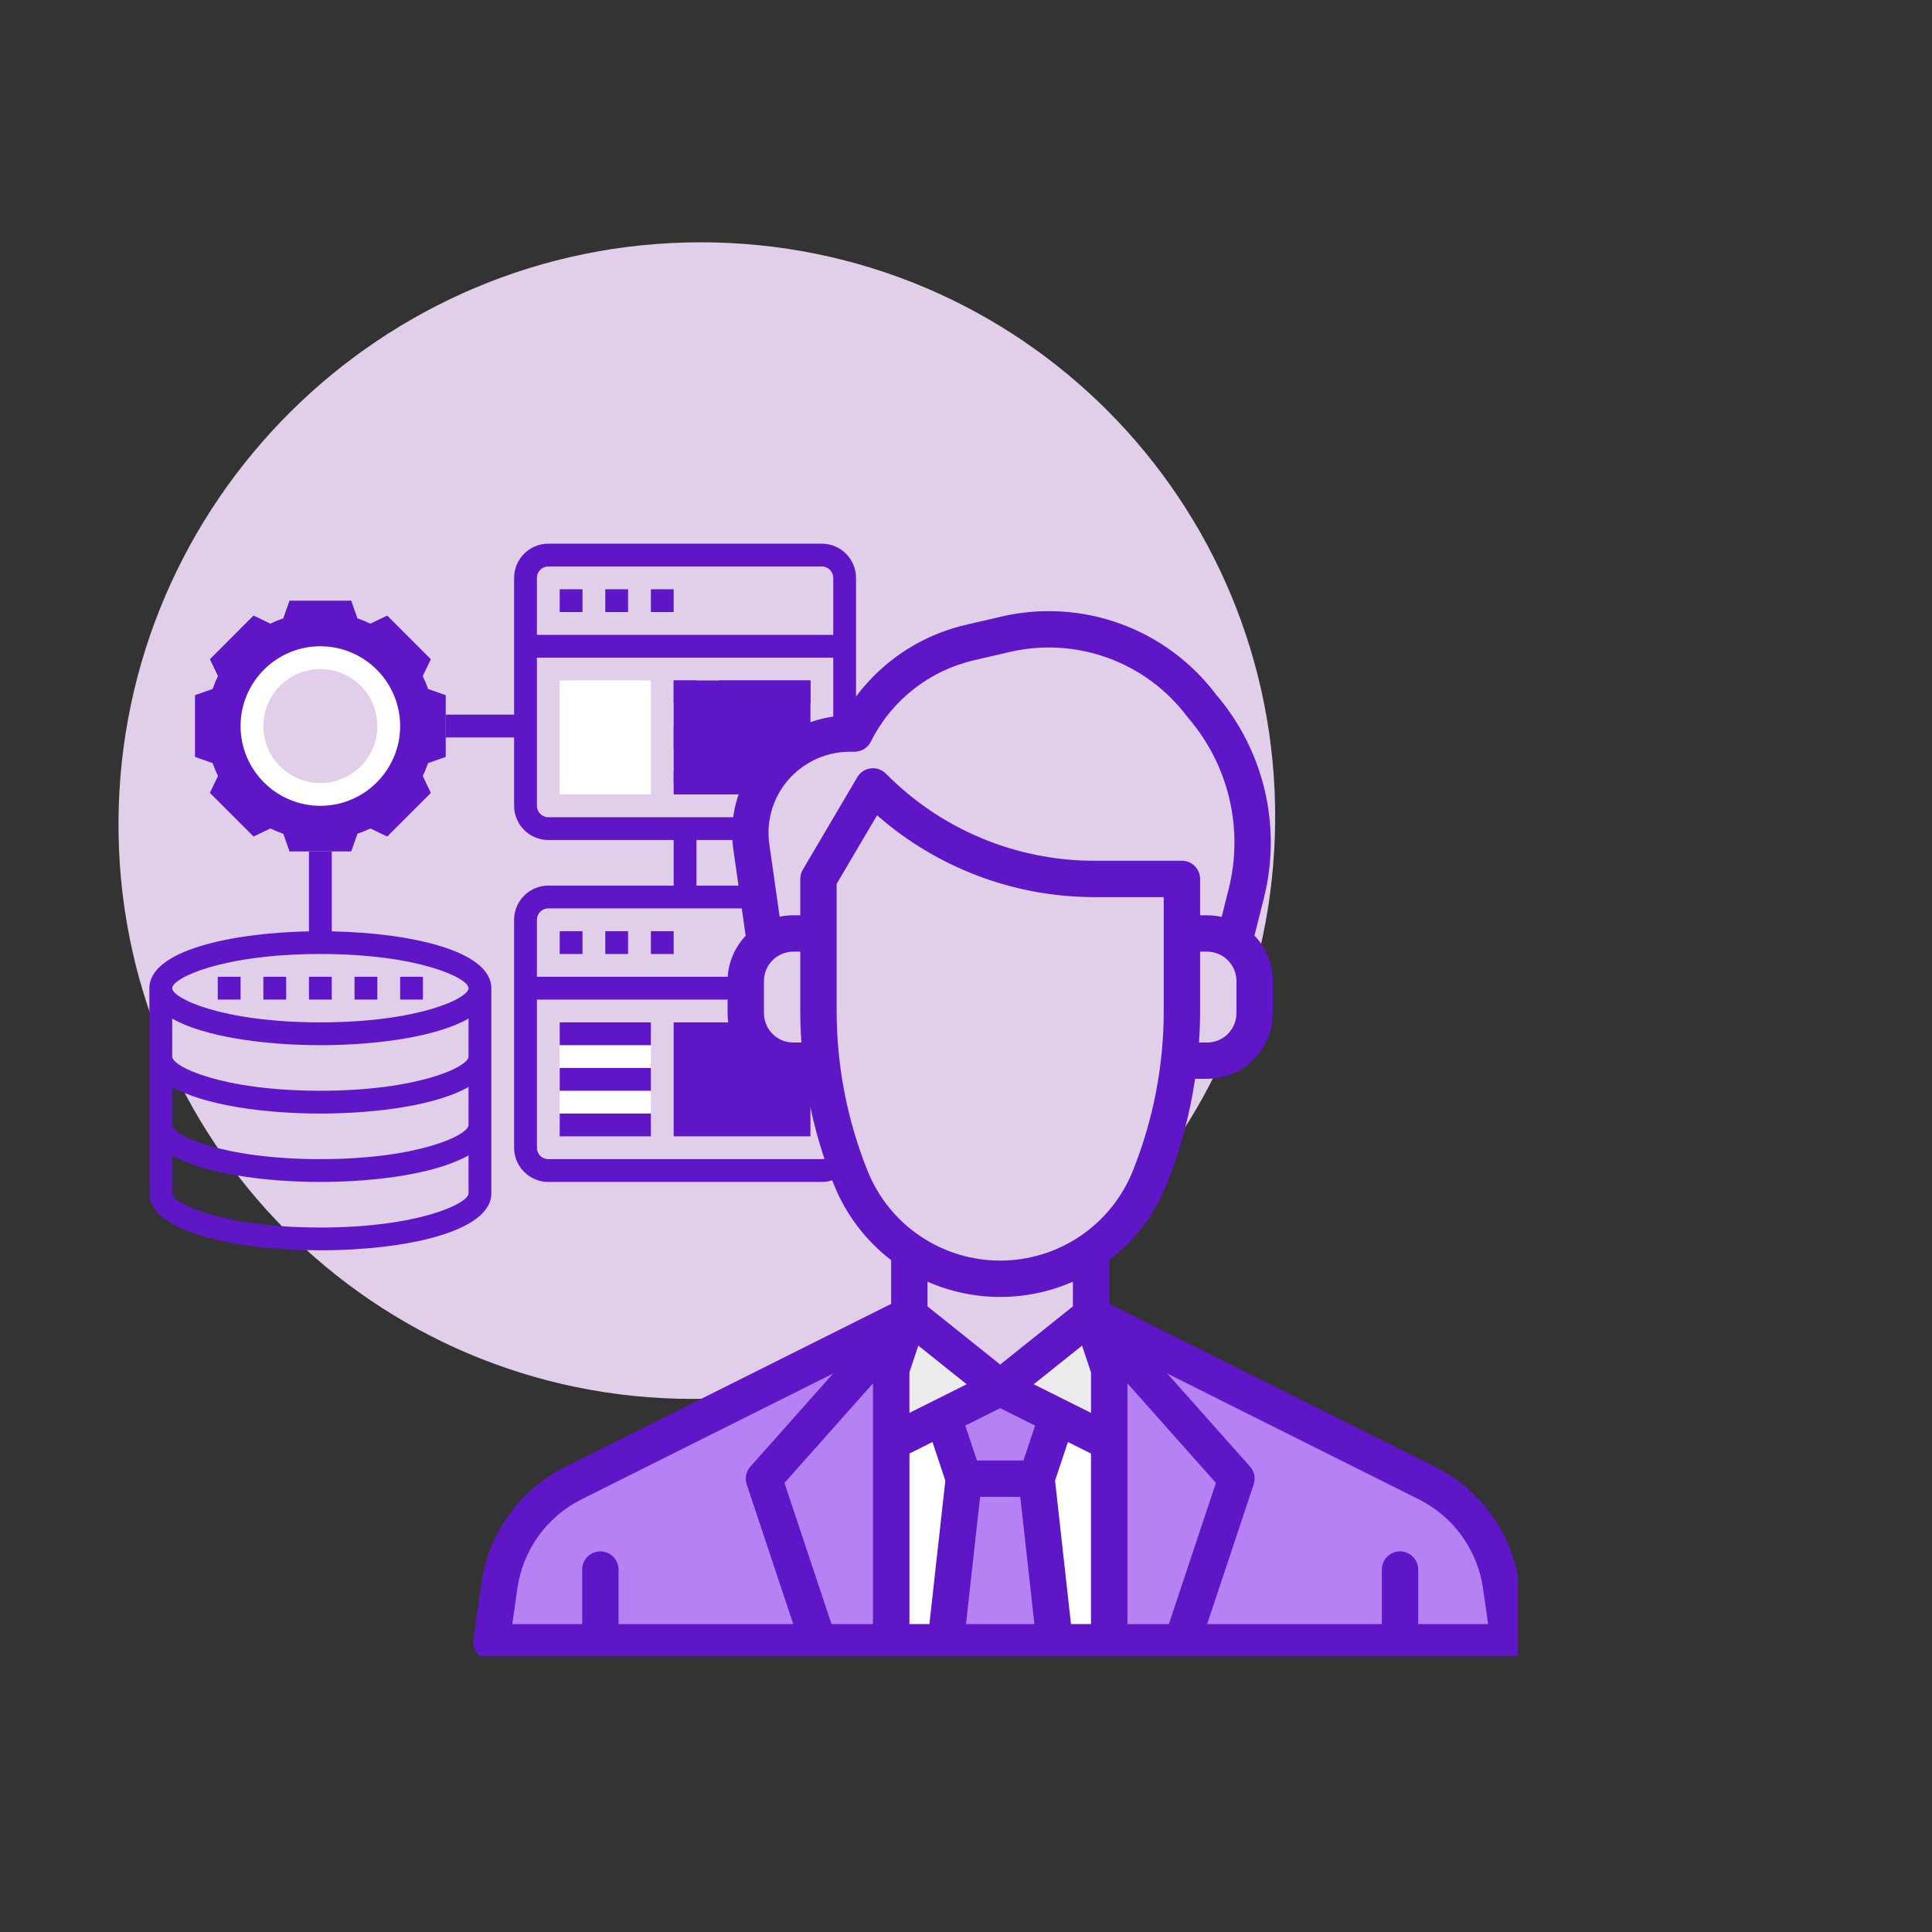 <svg width="98" height="98" viewBox="0 0 98 98" fill="none" xmlns="http://www.w3.org/2000/svg">
<rect x="0" y="0" width="98" height="98" fill="#333333" stroke="none"/>
<path d="M35.149 70.96C51.351 70.96 64.573 57.826 64.682 41.625C64.791 25.424 51.745 12.291 35.544 12.291C19.342 12.291 6.12 25.424 6.011 41.625C5.902 57.826 18.948 70.96 35.149 70.96Z" fill="#E1CEE8"/>
<g clip-path="url(#clip0_4_12000)">
<path d="M34.172 34.516H41.109V39.719H34.172V34.516Z" fill="#5E16C7"/>
<path d="M22.609 38.394V35.262L21.713 34.947C21.636 34.722 21.546 34.503 21.444 34.292L21.854 33.438L19.64 31.224L18.785 31.634C18.575 31.531 18.355 31.441 18.13 31.364L17.816 30.469H14.684L14.369 31.365C14.144 31.442 13.925 31.532 13.714 31.634L12.86 31.224L10.646 33.439L11.056 34.293C10.953 34.504 10.863 34.723 10.786 34.948L9.891 35.262V38.394L10.786 38.709C10.864 38.934 10.954 39.153 11.056 39.364L10.646 40.218L12.861 42.432L13.715 42.023C13.925 42.125 14.145 42.215 14.37 42.293L14.684 43.188H17.816L18.131 42.292C18.356 42.215 18.575 42.124 18.786 42.022L19.64 42.432L21.854 40.218L21.445 39.363C21.547 39.153 21.637 38.934 21.714 38.708L22.609 38.394ZM16.25 40.297C14.334 40.297 12.781 38.744 12.781 36.828C12.781 34.912 14.334 33.359 16.25 33.359C18.166 33.359 19.719 34.912 19.719 36.828C19.719 38.744 18.166 40.297 16.25 40.297Z" fill="#5E16C7"/>
<path d="M33.016 40.297H28.391V34.516H33.016V40.297Z" fill="white"/>
<path d="M41.109 57.641H34.172V51.859H41.109V57.641Z" fill="#5E16C7"/>
<path d="M28.391 52.438H33.016V57.062H28.391V52.438Z" fill="white"/>
<path d="M16.25 40.875C18.481 40.875 20.297 39.059 20.297 36.828C20.297 34.597 18.481 32.781 16.25 32.781C14.019 32.781 12.203 34.597 12.203 36.828C12.203 39.059 14.019 40.875 16.25 40.875ZM16.25 33.938C17.844 33.938 19.141 35.234 19.141 36.828C19.141 38.422 17.844 39.719 16.25 39.719C14.656 39.719 13.359 38.422 13.359 36.828C13.359 35.234 14.656 33.938 16.25 33.938Z" fill="white"/>
<path d="M16.828 47.242V43.188H15.672V47.242C11.669 47.322 7.578 48.23 7.578 50.125V60.531C7.578 62.518 12.073 63.422 16.25 63.422C20.427 63.422 24.922 62.518 24.922 60.531V50.125C24.922 48.23 20.831 47.322 16.828 47.242ZM23.766 60.531C23.766 61.05 21.209 62.266 16.25 62.266C11.291 62.266 8.734 61.05 8.734 60.531V58.604C10.339 59.522 13.37 59.953 16.25 59.953C19.13 59.953 22.161 59.522 23.766 58.604V60.531ZM23.766 57.062C23.766 57.581 21.209 58.797 16.25 58.797C11.291 58.797 8.734 57.581 8.734 57.062V55.136C10.339 56.054 13.37 56.484 16.25 56.484C19.13 56.484 22.161 56.054 23.766 55.136V57.062ZM23.766 53.594C23.766 54.112 21.209 55.328 16.25 55.328C11.291 55.328 8.734 54.112 8.734 53.594V51.667C10.339 52.585 13.37 53.016 16.25 53.016C19.13 53.016 22.161 52.585 23.766 51.667V53.594ZM16.25 51.859C11.291 51.859 8.734 50.644 8.734 50.125C8.734 49.606 11.291 48.391 16.25 48.391C21.209 48.391 23.766 49.606 23.766 50.125C23.766 50.644 21.209 51.859 16.25 51.859Z" fill="#5E16C7"/>
<path d="M20.297 49.547H21.453V50.703H20.297V49.547Z" fill="#5E16C7"/>
<path d="M17.984 49.547H19.141V50.703H17.984V49.547Z" fill="#5E16C7"/>
<path d="M11.047 49.547H12.203V50.703H11.047V49.547Z" fill="#5E16C7"/>
<path d="M15.672 49.547H16.828V50.703H15.672V49.547Z" fill="#5E16C7"/>
<path d="M13.359 49.547H14.516V50.703H13.359V49.547Z" fill="#5E16C7"/>
<path d="M41.688 42.609C42.644 42.609 43.422 41.831 43.422 40.875V29.312C43.422 28.356 42.644 27.578 41.688 27.578H27.812C26.856 27.578 26.078 28.356 26.078 29.312V36.25H22.609V37.406H26.078V40.875C26.078 41.831 26.856 42.609 27.812 42.609H34.172V44.922H27.812C26.856 44.922 26.078 45.7 26.078 46.656V58.219C26.078 59.175 26.856 59.953 27.812 59.953H41.688C42.644 59.953 43.422 59.175 43.422 58.219V46.656C43.422 45.7 42.644 44.922 41.688 44.922H35.328V42.609H41.688ZM27.234 29.312C27.234 28.993 27.493 28.734 27.812 28.734H41.688C42.007 28.734 42.266 28.993 42.266 29.312V32.203H27.234V29.312ZM42.266 58.219C42.266 58.538 42.007 58.797 41.688 58.797H27.812C27.493 58.797 27.234 58.538 27.234 58.219V50.703H42.266V58.219ZM41.688 46.078C42.007 46.078 42.266 46.337 42.266 46.656V49.547H27.234V46.656C27.234 46.337 27.493 46.078 27.812 46.078H41.688ZM27.812 41.453C27.493 41.453 27.234 41.194 27.234 40.875V33.359H42.266V40.875C42.266 41.194 42.007 41.453 41.688 41.453H27.812Z" fill="#5E16C7"/>
<path d="M33.016 29.891H34.172V31.047H33.016V29.891Z" fill="#5E16C7"/>
<path d="M28.391 29.891H29.547V31.047H28.391V29.891Z" fill="#5E16C7"/>
<path d="M30.703 29.891H31.859V31.047H30.703V29.891Z" fill="#5E16C7"/>
<path d="M28.391 47.234H29.547V48.391H28.391V47.234Z" fill="#5E16C7"/>
<path d="M30.703 47.234H31.859V48.391H30.703V47.234Z" fill="#5E16C7"/>
<path d="M33.016 47.234H34.172V48.391H33.016V47.234Z" fill="#5E16C7"/>
<path d="M34.172 34.516H35.328V35.672H34.172V34.516Z" fill="#5E16C7"/>
<path d="M36.484 34.516H41.109V35.672H36.484V34.516Z" fill="#5E16C7"/>
<path d="M34.172 36.828H41.109V37.984H34.172V36.828Z" fill="#5E16C7"/>
<path d="M34.172 39.141H41.109V40.297H34.172V39.141Z" fill="#5E16C7"/>
<path d="M28.391 51.859H33.016V53.016H28.391V51.859Z" fill="#5E16C7"/>
<path d="M28.391 54.172H33.016V55.328H28.391V54.172Z" fill="#5E16C7"/>
<path d="M28.391 56.484H33.016V57.641H28.391V56.484Z" fill="#5E16C7"/>
</g>
<g clip-path="url(#clip1_4_12000)">
<path d="M55.344 66.709L72.385 75.229C73.385 75.729 74.248 76.464 74.902 77.371C75.555 78.277 75.979 79.329 76.137 80.436L76.547 83.302H24.922L25.331 80.436C25.489 79.329 25.913 78.277 26.567 77.371C27.221 76.464 28.084 75.729 29.084 75.229L46.125 66.709H55.344Z" fill="#B682F3"/>
<path d="M46.125 66.709H55.344V83.302H46.125V66.709Z" fill="white"/>
<path d="M46.125 63.021V66.709L45.203 69.474V70.396H56.266V69.474L55.344 66.709V63.021H46.125Z" fill="#E1CEE8"/>
<path d="M55.344 63.021V65.284C55.335 65.291 55.324 65.297 55.315 65.304C53.958 66.223 52.356 66.712 50.717 66.709C49.078 66.705 47.478 66.209 46.125 65.284V63.021H55.344Z" fill="#E1CEE8"/>
<path d="M55.344 63.021V65.284C55.335 65.291 55.324 65.297 55.315 65.304C53.958 66.223 52.356 66.712 50.717 66.709C49.078 66.705 47.478 66.209 46.125 65.284V63.021H55.344Z" fill="#E1CEE8"/>
<path d="M29.531 83.302V79.615C29.531 79.371 29.628 79.136 29.801 78.963C29.974 78.79 30.209 78.693 30.453 78.693C30.698 78.693 30.932 78.79 31.105 78.963C31.278 79.136 31.375 79.371 31.375 79.615V83.302H29.531Z" fill="#B682F3"/>
<path d="M70.094 83.302V79.615C70.094 79.371 70.191 79.136 70.364 78.963C70.537 78.79 70.771 78.693 71.016 78.693C71.26 78.693 71.495 78.79 71.668 78.963C71.84 79.136 71.938 79.371 71.938 79.615V83.302H70.094Z" fill="#B682F3"/>
<path d="M47.837 71.845L48.891 75.006H52.578L53.632 71.845L50.734 70.396L47.837 71.845Z" fill="#B682F3"/>
<path d="M48.891 75.006L47.969 83.302H53.5L52.578 75.006H48.891Z" fill="#B682F3"/>
<path d="M62.825 46.88L63.22 45.312C63.634 43.663 63.646 41.939 63.254 40.284C62.861 38.63 62.076 37.094 60.965 35.807C59.837 34.3 58.294 33.153 56.526 32.508C54.757 31.863 52.839 31.746 51.005 32.173C50.394 32.315 49.784 32.457 49.203 32.592C47.948 32.884 46.772 33.449 45.76 34.246C44.748 35.044 43.924 36.056 43.348 37.209H43.103C42.321 37.209 41.549 37.391 40.849 37.741C40.148 38.091 39.54 38.599 39.07 39.225C38.268 40.295 37.923 41.64 38.112 42.964L38.739 47.349L39.074 50.115H61.797L62.556 47.809C62.657 47.503 62.747 47.193 62.825 46.88Z" fill="#E1CEE8"/>
<path d="M50.734 64.865C49.102 64.865 47.506 64.376 46.154 63.46C44.802 62.545 43.755 61.245 43.149 59.729C42.07 57.032 41.516 54.154 41.516 51.248V44.584L44.281 39.89C45.741 41.377 47.482 42.557 49.403 43.363C51.324 44.169 53.386 44.584 55.469 44.584H59.953V51.248C59.953 54.154 59.399 57.032 58.32 59.73C57.713 61.246 56.667 62.545 55.315 63.461C53.962 64.376 52.367 64.865 50.734 64.865Z" fill="#E1CEE8"/>
<path d="M41.516 47.349H40.242C39.602 47.349 38.988 47.604 38.535 48.056C38.082 48.509 37.828 49.123 37.828 49.763V51.389C37.828 51.764 37.915 52.133 38.083 52.468C38.283 52.869 38.592 53.206 38.973 53.442C39.354 53.678 39.793 53.803 40.242 53.803H41.861L41.516 47.349Z" fill="#E1CEE8"/>
<path d="M59.953 47.349H61.227C61.867 47.349 62.481 47.604 62.934 48.056C63.386 48.509 63.641 49.123 63.641 49.763V51.389C63.641 51.764 63.553 52.133 63.386 52.468C63.185 52.869 62.877 53.206 62.496 53.442C62.115 53.678 61.675 53.803 61.227 53.803H59.608L59.953 47.349Z" fill="#E1CEE8"/>
<path d="M46.125 66.709L50.734 70.396L45.203 73.162V69.474L46.125 66.709Z" fill="#EBEBEB"/>
<path d="M55.344 66.709L50.734 70.396L56.266 73.162V69.474L55.344 66.709Z" fill="#EBEBEB"/>
<path d="M46.125 83.302H41.516L38.75 75.006L46.125 66.709V83.302Z" fill="#B682F3"/>
<path d="M55.344 83.302H59.953L62.719 75.006L55.344 66.709V83.302Z" fill="#B682F3"/>
<path d="M28.672 74.405C27.539 74.971 26.56 75.804 25.819 76.832C25.079 77.859 24.598 79.051 24.419 80.305L24.009 83.172C23.991 83.303 24 83.436 24.038 83.563C24.075 83.689 24.139 83.807 24.226 83.906C24.312 84.006 24.419 84.086 24.539 84.141C24.659 84.196 24.79 84.224 24.922 84.224H76.547C76.679 84.224 76.809 84.196 76.93 84.141C77.05 84.086 77.157 84.006 77.243 83.906C77.33 83.807 77.394 83.689 77.431 83.563C77.469 83.436 77.478 83.303 77.46 83.172L77.05 80.305C76.871 79.051 76.39 77.859 75.649 76.832C74.909 75.804 73.93 74.972 72.797 74.405L56.266 66.139V63.92C57.565 62.923 58.571 61.593 59.176 60.071C59.865 58.352 60.35 56.557 60.62 54.724H61.227C61.847 54.727 62.455 54.555 62.982 54.229C63.51 53.903 63.935 53.436 64.21 52.881C64.441 52.417 64.562 51.907 64.562 51.389V49.763C64.563 48.902 64.229 48.074 63.631 47.455L64.114 45.538C64.562 43.75 64.576 41.881 64.153 40.088C63.73 38.294 62.883 36.628 61.684 35.229C60.446 33.587 58.758 32.34 56.826 31.638C54.893 30.936 52.798 30.81 50.796 31.275C50.185 31.418 49.576 31.559 48.995 31.694C47.7 31.993 46.481 32.556 45.413 33.347C44.346 34.139 43.454 35.142 42.792 36.295C41.921 36.343 41.07 36.58 40.3 36.991C39.529 37.401 38.858 37.975 38.332 38.672C37.86 39.298 37.517 40.011 37.323 40.77C37.128 41.529 37.086 42.318 37.199 43.094L37.824 47.468C37.235 48.087 36.906 48.908 36.906 49.763V51.389C36.907 51.907 37.028 52.417 37.258 52.881C37.534 53.436 37.959 53.903 38.486 54.229C39.014 54.555 39.622 54.727 40.242 54.724H40.849C41.119 56.557 41.604 58.352 42.293 60.071C42.898 61.593 43.904 62.923 45.203 63.92V66.139L28.672 74.405ZM31.375 82.381V79.615C31.375 79.371 31.278 79.136 31.105 78.963C30.932 78.79 30.698 78.693 30.453 78.693C30.209 78.693 29.974 78.79 29.801 78.963C29.628 79.136 29.531 79.371 29.531 79.615V82.381H25.985L26.244 80.566C26.381 79.607 26.749 78.696 27.315 77.91C27.882 77.124 28.63 76.487 29.497 76.054L42.256 69.674L38.062 74.394C37.954 74.515 37.88 74.662 37.847 74.821C37.815 74.979 37.825 75.144 37.876 75.298L40.237 82.381H31.375ZM44.281 73.162V82.381H42.18L39.793 75.22L44.281 70.171V73.162ZM71.972 76.054C72.838 76.488 73.587 77.124 74.153 77.91C74.72 78.696 75.087 79.607 75.224 80.566L75.484 82.381H71.938V79.615C71.938 79.371 71.84 79.136 71.668 78.963C71.495 78.79 71.26 78.693 71.016 78.693C70.771 78.693 70.537 78.79 70.364 78.963C70.191 79.136 70.094 79.371 70.094 79.615V82.381H61.232L63.593 75.297C63.645 75.143 63.654 74.979 63.622 74.82C63.589 74.662 63.515 74.514 63.408 74.393L59.213 69.674L71.972 76.054ZM57.188 73.162V70.171L61.676 75.22L59.289 82.381H57.188V73.162ZM47.144 82.381H46.125V73.732L47.299 73.145L47.952 75.105L47.144 82.381ZM49.034 70.216L46.125 71.67V69.624L46.581 68.255L49.034 70.216ZM47.047 66.266V65.013C48.209 65.523 49.465 65.787 50.734 65.787C52.004 65.787 53.26 65.523 54.422 65.013V66.266L50.734 69.216L47.047 66.266ZM48.999 82.381L49.716 75.927H51.753L52.47 82.381H48.999ZM51.914 74.084H49.555L48.965 72.312L50.734 71.427L52.504 72.312L51.914 74.084ZM55.344 82.381H54.325L53.517 75.105L54.17 73.145L55.344 73.732V82.381ZM55.344 71.67L52.435 70.216L54.887 68.255L55.344 69.624V71.67ZM62.719 51.389C62.718 51.62 62.665 51.849 62.561 52.056C62.438 52.304 62.248 52.513 62.012 52.659C61.776 52.805 61.504 52.882 61.227 52.881H60.819C60.856 52.339 60.874 51.795 60.875 51.248V48.271H61.227C61.623 48.272 62.002 48.429 62.281 48.709C62.561 48.988 62.718 49.367 62.719 49.763V51.389ZM40.242 52.881C39.964 52.882 39.693 52.805 39.457 52.659C39.221 52.513 39.031 52.304 38.907 52.056C38.804 51.849 38.75 51.62 38.75 51.389V49.763C38.751 49.367 38.908 48.988 39.187 48.709C39.467 48.429 39.846 48.272 40.242 48.271H40.594V51.248C40.594 51.795 40.612 52.339 40.65 52.881H40.242ZM40.721 44.116C40.638 44.258 40.594 44.419 40.594 44.584V46.428H40.242C40.009 46.428 39.776 46.452 39.548 46.5L39.025 42.833C38.947 42.298 38.975 41.752 39.11 41.227C39.244 40.703 39.481 40.211 39.807 39.779C40.192 39.268 40.69 38.854 41.261 38.568C41.833 38.282 42.464 38.132 43.103 38.131H43.348C43.519 38.131 43.687 38.083 43.833 37.993C43.978 37.903 44.096 37.774 44.172 37.621C44.687 36.589 45.423 35.683 46.329 34.969C47.235 34.255 48.288 33.749 49.412 33.49C49.993 33.355 50.602 33.214 51.214 33.071C52.874 32.686 54.609 32.792 56.21 33.376C57.81 33.96 59.206 34.997 60.227 36.361C60.24 36.378 60.254 36.394 60.267 36.41C61.281 37.586 61.997 38.987 62.355 40.498C62.714 42.008 62.703 43.582 62.326 45.088L61.968 46.511C61.725 46.456 61.476 46.428 61.227 46.428H60.875V44.584C60.875 44.339 60.778 44.105 60.605 43.932C60.432 43.759 60.198 43.662 59.953 43.662H55.469C53.509 43.657 51.57 43.264 49.762 42.506C47.955 41.748 46.316 40.639 44.939 39.244C44.84 39.143 44.719 39.067 44.586 39.02C44.452 38.973 44.31 38.958 44.169 38.975C44.029 38.992 43.894 39.042 43.776 39.119C43.658 39.197 43.559 39.3 43.487 39.422L40.721 44.116ZM44.005 59.387C42.967 56.799 42.435 54.037 42.438 51.248V44.835L44.489 41.355C47.527 44.02 51.428 45.495 55.469 45.506H59.031V51.248C59.034 54.037 58.502 56.799 57.464 59.387C56.926 60.732 55.997 61.885 54.798 62.697C53.598 63.509 52.183 63.943 50.734 63.943C49.286 63.943 47.87 63.509 46.671 62.697C45.471 61.885 44.543 60.732 44.005 59.387Z" fill="#5E16C7"/>
</g>
<defs>
<clipPath id="clip0_4_12000">
<rect width="37" height="37" fill="white" transform="translate(7 27)"/>
</clipPath>
<clipPath id="clip1_4_12000">
<rect width="59" height="59" fill="white" transform="translate(18 25)"/>
</clipPath>
</defs>
</svg>
